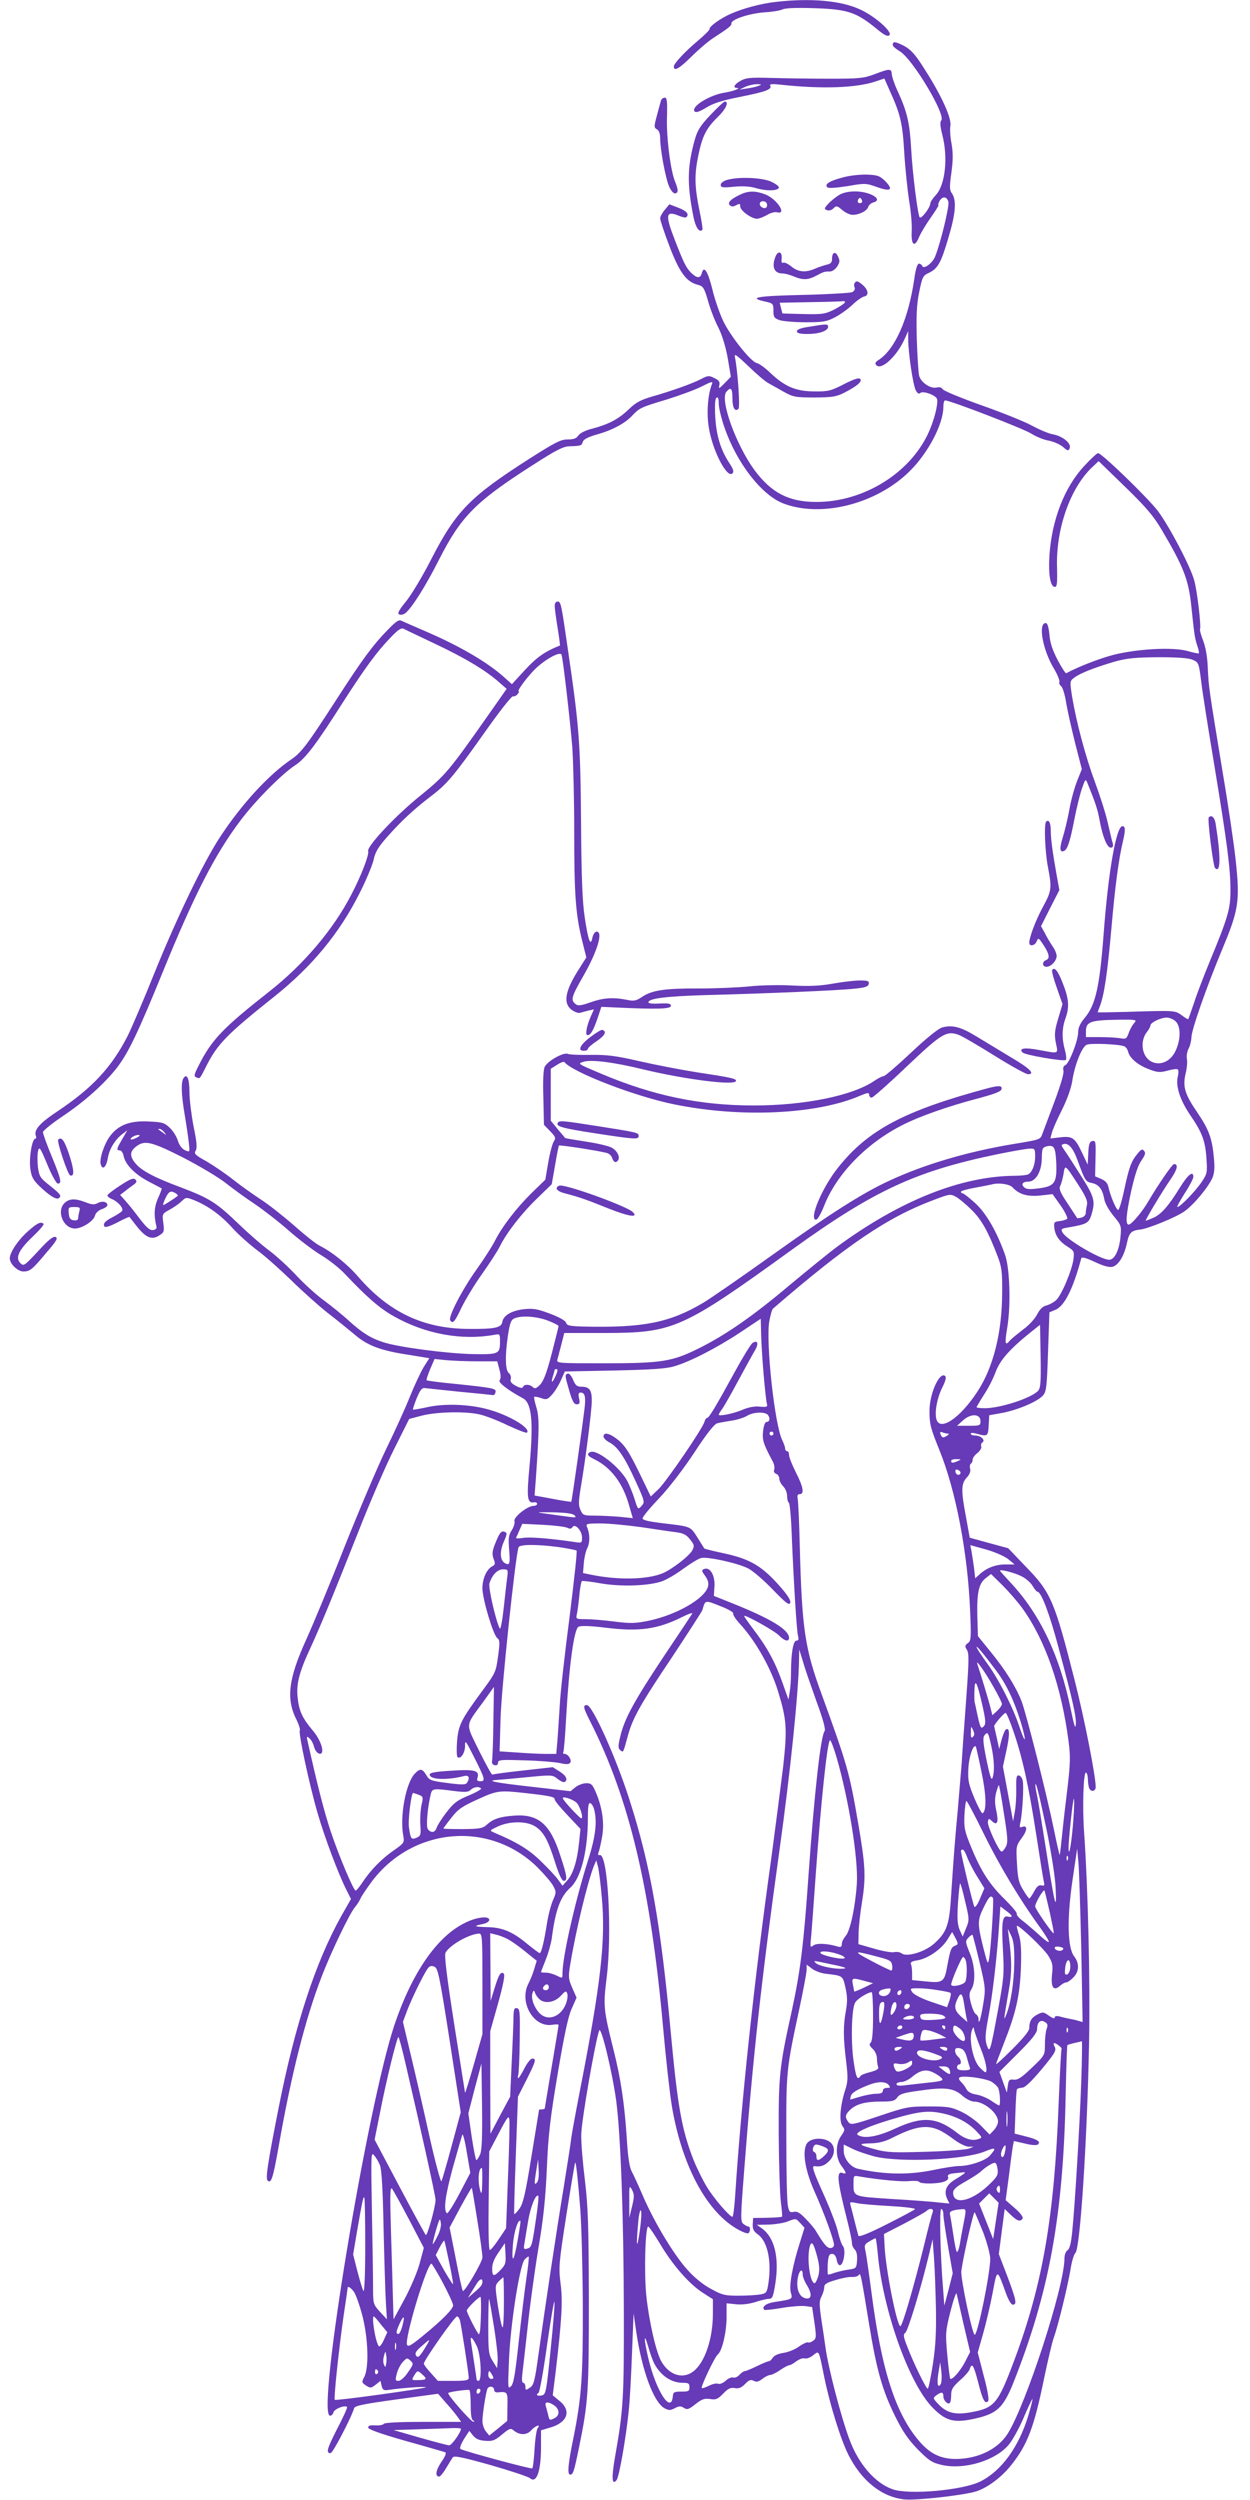 <?xml version="1.0" standalone="no"?>
<!DOCTYPE svg PUBLIC "-//W3C//DTD SVG 20010904//EN"
 "http://www.w3.org/TR/2001/REC-SVG-20010904/DTD/svg10.dtd">
<svg version="1.0" xmlns="http://www.w3.org/2000/svg"
 width="640pt" height="1280pt" viewBox="0 0 640 1280"
 preserveAspectRatio="xMidYMid meet">
<g transform="translate(0,1280) scale(0.1,-0.1)"
fill="#673ab7" stroke="none">
<path d="M3970 12790 c-77 -9 -166 -33 -229 -61 -51 -22 -112 -66 -108 -78 1
-4 -25 -30 -58 -58 -64 -53 -125 -118 -125 -133 0 -27 26 -13 87 47 38 38 88
81 113 97 84 55 95 63 95 77 0 20 91 50 170 56 39 2 80 9 92 15 14 7 75 9 166
6 166 -6 210 -20 311 -102 44 -37 61 -45 70 -36 16 17 -73 96 -149 131 -98 46
-254 60 -435 39z"/>
<path d="M4576 12583 c-12 -13 -5 -23 33 -47 67 -43 236 -327 210 -353 -7 -7
-5 -31 5 -71 31 -117 16 -258 -32 -310 -16 -17 -29 -37 -29 -44 0 -20 -45 -80
-54 -71 -10 12 -37 224 -44 353 -7 128 -20 186 -66 287 -18 37 -32 79 -33 93
-2 30 -10 30 -91 -1 -54 -20 -77 -22 -230 -22 -93 0 -226 2 -295 4 -106 3
-130 1 -157 -14 -33 -18 -43 -37 -20 -37 24 -1 -18 -17 -61 -24 -80 -12 -178
-74 -155 -97 7 -7 26 0 59 20 37 23 82 37 178 56 130 26 161 38 149 58 -4 7
15 8 58 3 214 -23 390 -16 488 19 l39 13 26 -59 c57 -125 67 -169 76 -324 5
-82 17 -193 25 -245 9 -52 15 -122 13 -154 -4 -72 15 -86 38 -29 9 21 36 66
61 101 24 34 41 62 38 62 -3 0 -1 9 5 20 15 27 38 25 46 -4 5 -22 -40 -210
-68 -279 -13 -34 -59 -68 -66 -49 -2 6 -10 12 -17 12 -8 0 -17 -27 -24 -79
-30 -204 -97 -357 -181 -413 -19 -12 -22 -19 -13 -28 26 -27 104 45 144 133
l19 42 0 -45 c1 -73 25 -233 39 -259 8 -15 16 -20 23 -13 13 13 82 -12 86 -32
6 -29 -18 -117 -48 -180 -98 -204 -333 -346 -570 -346 -141 0 -230 46 -317
163 -95 130 -178 360 -144 401 23 27 31 18 31 -33 0 -49 13 -72 31 -54 9 9 -4
192 -17 258 -6 28 -1 25 69 -41 41 -40 86 -78 100 -85 13 -8 49 -27 78 -44 50
-28 61 -30 159 -30 89 0 112 4 150 23 67 34 97 59 84 72 -7 7 -32 -1 -83 -27
-66 -34 -81 -38 -150 -37 -94 0 -150 23 -224 92 -28 28 -61 51 -72 53 -30 6
-134 136 -172 215 -18 38 -44 112 -56 164 -23 92 -43 123 -54 81 -7 -26 -23
-27 -51 -1 -28 26 -41 53 -86 169 -51 131 -48 154 18 127 19 -8 37 -12 40 -8
16 15 2 32 -40 48 l-47 18 -23 -28 c-13 -15 -24 -35 -24 -44 0 -9 21 -73 47
-141 51 -135 87 -184 145 -199 28 -7 33 -14 53 -82 11 -41 35 -103 53 -137 20
-41 37 -96 48 -157 l16 -95 -32 -33 c-28 -29 -32 -30 -27 -11 4 18 -2 26 -25
37 -27 14 -33 14 -69 -5 -47 -24 -148 -60 -249 -89 -59 -17 -85 -31 -120 -65
-53 -51 -103 -77 -185 -99 -37 -9 -65 -23 -74 -36 -10 -15 -24 -20 -55 -20
-35 0 -64 -15 -196 -99 -303 -194 -374 -266 -501 -512 -44 -87 -103 -185 -130
-218 -39 -48 -46 -63 -34 -67 8 -4 22 0 31 7 34 28 105 141 172 274 112 220
186 296 477 482 121 78 158 97 190 98 60 2 63 3 69 23 4 13 27 24 67 36 81 22
147 57 184 96 40 42 44 44 180 85 64 20 144 49 177 66 51 26 60 28 53 12 -21
-53 -28 -147 -16 -221 18 -117 93 -263 121 -236 9 9 5 21 -15 52 -45 68 -67
140 -73 238 -3 62 -1 93 7 98 7 5 11 -5 11 -31 0 -21 13 -74 28 -118 63 -185
192 -352 306 -394 194 -72 472 -1 640 163 97 94 176 244 176 333 0 18 4 33 9
33 26 0 402 -145 441 -170 25 -16 65 -32 89 -36 23 -4 56 -18 72 -31 26 -23
30 -23 36 -7 9 24 -36 61 -85 70 -20 3 -68 23 -107 44 -38 21 -155 68 -260
105 -104 37 -194 74 -198 82 -6 9 -17 13 -31 9 -31 -8 -82 26 -90 61 -4 15 -9
99 -12 185 -3 121 -1 177 12 241 16 79 19 86 50 100 46 22 62 51 100 180 37
123 42 191 19 225 -14 19 -14 33 -4 107 9 66 9 101 1 149 -7 35 -9 76 -6 92 7
38 -44 152 -129 285 -50 80 -71 103 -108 124 -25 13 -49 22 -53 18z m-691
-222 c-11 -5 -38 -11 -60 -14 l-40 -6 30 14 c17 8 44 14 60 14 25 0 27 -2 10
-8z"/>
<path d="M3385 12288 c-2 -7 -12 -42 -21 -77 -16 -59 -16 -64 -1 -73 11 -6 17
-22 17 -47 0 -55 27 -201 45 -244 8 -20 22 -37 30 -37 19 0 19 18 1 61 -23 57
-45 228 -41 332 2 79 0 97 -11 97 -8 0 -16 -6 -19 -12z"/>
<path d="M3638 12212 c-53 -56 -67 -79 -81 -128 -38 -137 -40 -226 -7 -392 11
-56 30 -85 46 -69 3 2 -4 50 -16 105 -24 120 -25 178 -4 279 20 96 40 136 98
193 42 40 60 80 37 80 -5 0 -38 -31 -73 -68z"/>
<path d="M4313 11891 c-68 -18 -93 -35 -77 -50 5 -6 45 -3 103 6 91 16 95 15
152 -5 70 -25 85 -14 41 31 -28 27 -39 31 -94 33 -35 1 -91 -5 -125 -15z"/>
<path d="M3723 11879 c-20 -6 -33 -16 -33 -26 0 -13 10 -15 68 -9 44 4 82 2
112 -7 53 -16 112 -15 118 2 2 6 -16 20 -40 31 -47 21 -166 26 -225 9z"/>
<path d="M3795 11806 c-51 -23 -72 -43 -59 -56 9 -9 17 -9 33 -1 18 10 21 9
21 -6 0 -21 57 -63 86 -63 10 0 33 9 51 19 17 11 40 17 52 14 52 -13 -1 67
-59 91 -49 19 -85 20 -125 2z m130 -46 c3 -5 4 -14 0 -20 -8 -13 -35 -1 -35
16 0 16 26 19 35 4z"/>
<path d="M4295 11801 c-16 -10 -41 -30 -54 -44 -22 -24 -22 -27 -7 -33 10 -4
24 0 33 9 15 15 19 14 45 -8 16 -14 40 -25 53 -25 34 0 74 20 80 40 3 10 15
20 25 23 56 14 -14 57 -92 57 -34 0 -64 -7 -83 -19z m114 -40 c-15 -5 -22 6
-14 19 6 9 10 9 16 -1 5 -8 4 -15 -2 -18z"/>
<path d="M3970 11485 c-20 -52 -6 -85 36 -85 12 0 38 -7 57 -15 48 -20 75 -19
117 4 38 20 41 21 70 21 11 0 27 11 36 25 14 21 15 31 5 51 -13 30 -31 23 -31
-11 0 -19 -7 -26 -27 -30 -16 -4 -43 -13 -61 -21 -48 -21 -86 -17 -121 12 -17
14 -35 22 -41 19 -7 -4 -10 3 -8 21 4 36 -19 43 -32 9z"/>
<path d="M4376 11351 c-4 -5 -4 -16 0 -24 3 -8 -3 -18 -13 -23 -10 -4 -124
-11 -253 -14 -233 -5 -284 -14 -192 -34 40 -9 42 -11 42 -47 0 -33 4 -38 31
-48 18 -6 78 -11 134 -11 90 0 108 3 151 26 27 14 67 43 89 64 22 21 49 40 60
42 25 5 21 34 -8 59 -25 21 -33 23 -41 10z m-51 -101 c-4 -6 -29 -22 -56 -36
-45 -22 -59 -24 -156 -22 l-107 3 -7 27 -7 28 156 3 c87 1 163 4 170 5 7 1 10
-3 7 -8z"/>
<path d="M4143 11127 c-42 -6 -63 -14 -63 -23 0 -10 15 -14 55 -14 59 0 105
16 105 37 0 15 -8 15 -97 0z"/>
<path d="M5552 10415 c-102 -109 -167 -277 -179 -460 -6 -98 5 -160 28 -160
11 0 13 18 11 100 -6 197 67 405 179 512 l34 32 136 -132 c108 -105 146 -150
187 -220 113 -191 138 -256 152 -395 15 -142 17 -159 30 -198 7 -19 10 -37 8
-39 -1 -2 -28 3 -58 12 -78 21 -256 11 -380 -20 -75 -20 -180 -61 -241 -94 -3
-2 -23 28 -44 68 -26 50 -39 88 -42 130 -4 39 -10 59 -19 59 -40 0 -16 -137
42 -233 19 -32 31 -63 28 -69 -3 -5 1 -15 9 -21 8 -7 20 -46 26 -87 7 -41 28
-134 46 -206 l34 -132 -24 -60 c-13 -33 -32 -100 -40 -148 -9 -49 -25 -115
-35 -146 -17 -55 -13 -77 11 -63 16 11 29 52 50 161 11 56 28 126 38 155 18
52 19 53 29 29 42 -104 52 -135 62 -190 15 -83 38 -140 57 -140 11 0 14 7 10
23 -4 12 -15 61 -26 108 -11 48 -41 141 -66 208 -47 127 -94 303 -116 435 -12
78 -12 79 12 97 29 22 105 52 208 82 62 17 104 21 221 22 99 0 155 -4 176 -13
31 -13 32 -16 44 -110 6 -53 36 -243 66 -422 67 -405 84 -538 84 -648 0 -96
-12 -137 -107 -367 -27 -66 -63 -158 -78 -205 -16 -47 -30 -87 -31 -88 -1 -2
-17 7 -34 20 -35 25 -31 25 -288 17 -78 -2 -142 -3 -142 -2 0 1 5 14 11 30 23
60 39 171 59 395 19 220 38 362 60 453 13 55 12 75 -3 75 -32 0 -73 -234 -97
-560 -20 -262 -41 -355 -95 -420 -25 -30 -35 -52 -35 -76 0 -42 -46 -160 -66
-168 -9 -4 -13 -14 -9 -28 3 -14 -15 -75 -46 -158 -28 -74 -56 -149 -62 -165
-10 -30 -12 -30 -146 -52 -236 -39 -456 -104 -635 -187 -138 -63 -307 -171
-601 -381 -158 -113 -317 -223 -354 -245 -172 -102 -306 -129 -612 -122 -73 2
-87 5 -91 20 -3 10 -34 28 -82 46 -64 24 -86 28 -133 23 -63 -7 -106 -32 -111
-65 -5 -30 -37 -37 -172 -36 -232 1 -408 85 -565 266 -55 64 -133 127 -200
161 -17 8 -76 55 -130 103 -55 48 -131 108 -170 133 -38 25 -102 70 -141 101
-39 31 -101 73 -137 94 -58 32 -65 39 -55 55 8 13 6 43 -11 124 -11 58 -21
137 -21 176 0 69 -13 98 -31 70 -13 -21 -11 -83 7 -189 9 -52 18 -116 21 -143
5 -47 5 -47 -20 -36 -15 7 -29 25 -36 48 -6 20 -24 50 -41 66 -28 27 -39 30
-110 33 -94 5 -154 -18 -196 -74 -30 -39 -57 -120 -48 -146 9 -31 28 -14 36
32 8 48 37 95 75 124 l25 19 -26 -45 c-30 -51 -31 -58 -12 -58 7 0 16 -13 19
-29 9 -44 58 -94 129 -131 35 -18 64 -34 66 -35 1 -1 -7 -24 -19 -50 -20 -45
-22 -87 -8 -145 3 -9 -4 -16 -17 -18 -17 -2 -33 12 -70 60 -26 35 -59 76 -73
91 l-26 29 21 16 c11 9 31 24 45 34 19 13 21 19 12 29 -10 9 -26 3 -78 -31
-36 -23 -65 -46 -65 -51 0 -5 10 -13 22 -18 31 -12 62 -47 53 -61 -3 -5 -24
-19 -45 -30 -43 -22 -54 -35 -45 -50 4 -6 29 2 66 21 33 18 61 30 62 28 1 -2
20 -25 40 -51 45 -56 76 -68 113 -43 24 15 26 21 20 64 -6 45 -5 47 30 66 19
10 47 29 61 42 25 24 26 24 67 8 69 -28 134 -74 194 -140 31 -35 89 -86 127
-115 39 -28 117 -98 175 -154 58 -57 143 -133 190 -170 47 -36 108 -86 137
-110 64 -55 132 -81 271 -102 l110 -18 -29 -46 c-15 -25 -47 -93 -70 -150 -23
-58 -77 -177 -120 -265 -43 -88 -139 -314 -214 -502 -74 -189 -163 -402 -196
-475 -93 -204 -106 -307 -49 -417 11 -23 18 -46 15 -51 -8 -12 49 -279 91
-423 35 -121 106 -312 149 -396 l22 -44 -49 -86 c-133 -238 -238 -559 -322
-986 -56 -284 -67 -358 -56 -369 18 -18 27 8 55 164 65 374 138 663 222 880
49 128 145 327 171 356 9 11 22 30 28 44 6 14 33 53 58 87 210 279 604 312
847 73 36 -36 73 -79 82 -97 16 -29 15 -34 -3 -75 -10 -24 -24 -78 -30 -119
-14 -88 -28 -149 -37 -149 -3 0 -31 21 -62 46 -75 63 -129 86 -206 87 -69 2
-74 6 -23 16 19 4 33 13 33 21 0 23 -69 14 -128 -17 -142 -71 -269 -257 -358
-522 -138 -415 -397 -1976 -331 -1999 7 -2 16 5 19 16 4 18 59 40 70 28 3 -2
-20 -53 -51 -112 -53 -105 -58 -124 -33 -124 11 0 107 184 120 230 4 13 51 22
218 45 l212 29 39 -45 c22 -24 48 -56 59 -71 l20 -28 -195 0 c-123 0 -197 -4
-201 -10 -4 -6 -23 -9 -43 -8 -26 2 -37 -1 -37 -11 0 -9 60 -31 190 -68 105
-29 196 -56 203 -58 9 -3 4 -18 -18 -50 -29 -43 -34 -75 -11 -75 5 0 21 19 35
43 14 23 29 48 34 55 7 10 47 2 193 -39 101 -29 192 -59 202 -67 34 -30 57 35
57 158 l0 87 44 13 c91 25 114 86 51 137 l-35 29 15 120 c32 273 37 364 25
453 -10 82 -9 101 30 351 23 146 43 266 45 268 4 5 14 -85 26 -238 6 -80 12
-300 13 -490 1 -369 -6 -473 -49 -687 -27 -130 -31 -183 -16 -183 15 0 19 10
45 136 48 235 51 283 51 759 -1 384 -4 473 -20 610 -11 88 -20 194 -19 235 0
67 73 485 92 534 10 24 67 -214 87 -360 23 -176 38 -596 39 -1069 1 -454 -2
-511 -45 -754 -19 -109 -16 -149 8 -119 13 16 48 216 62 353 6 55 13 190 17
300 l8 200 13 -90 c29 -200 89 -364 145 -395 23 -12 30 -12 53 0 21 11 30 12
46 2 17 -11 25 -9 60 19 33 26 46 30 75 26 29 -5 39 -1 67 28 25 26 38 32 59
28 20 -4 34 2 53 21 20 21 30 24 44 16 14 -7 25 -5 44 10 14 11 32 20 40 20 8
0 31 11 51 25 20 14 42 25 47 25 6 0 22 9 36 20 15 11 34 18 43 15 9 -3 29 4
43 16 32 24 28 32 57 -111 30 -146 84 -319 124 -399 68 -134 171 -216 287
-228 66 -6 310 22 370 42 60 21 130 74 179 137 81 102 115 193 165 437 19 91
41 186 50 211 23 64 71 262 86 350 6 41 18 79 25 85 24 19 60 563 70 1075 6
311 -5 785 -25 1073 -10 135 -4 320 10 311 5 -3 9 -18 9 -34 0 -15 3 -35 6
-44 9 -23 34 -19 34 5 0 55 -57 346 -106 539 -106 418 -123 457 -256 593 l-86
90 -99 27 -98 27 -20 111 c-25 132 -24 166 5 197 14 15 21 32 17 45 -3 11 -1
23 4 26 5 3 9 12 9 21 0 8 11 24 25 34 13 11 22 26 19 33 -3 8 0 17 6 21 17
11 -8 35 -36 35 -13 0 -24 4 -24 9 0 6 12 6 32 0 54 -15 57 -13 60 43 l3 52
67 12 c79 15 178 57 207 88 18 20 21 39 27 224 l7 203 31 13 c46 19 90 106
132 263 2 9 24 3 69 -18 45 -21 73 -29 91 -25 31 8 60 56 74 122 11 53 22 64
70 69 40 5 180 62 223 92 48 33 124 125 145 173 10 25 12 53 7 103 -9 100 -26
144 -84 230 -65 95 -76 132 -61 199 7 27 10 61 7 76 -3 15 1 38 8 52 8 14 14
39 15 57 0 40 78 261 160 458 82 196 89 243 67 448 -9 85 -39 289 -67 453 -71
433 -71 431 -76 531 -2 60 -11 109 -24 143 -11 28 -18 55 -16 58 7 13 -14 196
-30 252 -21 74 -126 273 -185 353 -49 65 -288 297 -307 297 -5 0 -37 -29 -70
-65z m468 -2845 c26 -26 26 -91 0 -148 -46 -102 -170 -81 -170 29 0 21 8 47
20 62 11 14 20 30 20 36 0 15 50 40 83 41 15 0 36 -9 47 -20z m-213 -8 c-9
-10 -22 -33 -28 -51 -11 -30 -15 -32 -42 -27 -16 3 -63 6 -103 6 l-74 0 0 29
c0 50 22 58 169 60 90 1 93 0 78 -17z m-51 -119 c8 -3 17 -15 20 -28 8 -33 52
-70 108 -90 41 -16 55 -17 93 -7 24 7 48 10 53 7 4 -3 5 -20 0 -38 -11 -50 12
-119 63 -195 62 -90 78 -133 84 -223 5 -74 4 -78 -26 -123 -33 -48 -109 -126
-123 -126 -4 0 13 31 37 69 25 38 45 77 45 85 0 35 -28 12 -70 -56 -57 -93
-97 -138 -137 -154 -18 -8 -34 -14 -37 -14 -5 0 85 151 131 217 31 46 37 73
14 73 -9 0 -81 -105 -131 -190 -31 -54 -87 -120 -101 -120 -17 0 -14 47 11
164 20 89 36 139 54 164 19 28 23 39 14 49 -9 12 -15 9 -34 -14 -33 -40 -43
-69 -68 -185 -12 -57 -26 -103 -31 -103 -10 0 -40 72 -50 118 -4 19 -16 32
-37 41 l-31 13 2 93 c2 84 1 91 -16 88 -14 -3 -19 -15 -21 -62 l-3 -59 -28 59
c-37 79 -50 88 -112 81 l-51 -6 7 27 c3 15 26 68 51 117 28 56 48 113 54 150
12 82 49 175 74 186 20 9 165 3 192 -8z m-4915 -440 c13 -17 13 -17 -6 -3 -11
8 -22 16 -24 17 -2 2 0 3 6 3 6 0 17 -8 24 -17z m-141 -28 c-14 -7 -27 -11
-30 -9 -6 7 22 24 40 23 9 0 5 -6 -10 -14z m238 -102 c85 -44 183 -102 220
-132 37 -29 103 -77 147 -106 44 -30 123 -91 175 -137 52 -46 127 -102 165
-125 39 -23 96 -68 125 -100 108 -114 173 -171 244 -211 161 -92 350 -127 519
-96 26 5 27 4 27 -33 0 -66 -5 -68 -140 -66 -132 3 -377 35 -455 60 -66 21
-108 47 -177 109 -31 29 -88 75 -127 104 -39 28 -103 86 -143 129 -40 43 -102
100 -138 127 -36 26 -108 89 -160 139 -111 107 -147 130 -295 186 -134 50
-199 84 -231 122 -31 37 -30 61 2 86 44 35 78 27 242 -56z m4578 -11 c40 -109
42 -112 74 -119 36 -7 55 -32 64 -83 3 -20 24 -57 47 -85 40 -48 41 -52 36
-106 -6 -69 -30 -119 -58 -119 -43 0 -219 103 -239 140 -9 17 -6 20 27 25 98
17 107 22 121 65 21 70 16 91 -54 201 -36 57 -74 116 -85 131 -17 25 -17 27
-1 31 23 5 47 -23 68 -81z m-108 -15 c4 -102 -7 -120 -86 -131 -46 -6 -66 -6
-77 4 -19 16 -10 30 20 30 38 0 68 51 69 119 1 51 3 56 26 62 37 8 44 -4 48
-84z m-108 32 c0 -41 -14 -78 -34 -91 -6 -4 -38 -8 -71 -8 -275 -2 -588 -127
-910 -364 -38 -28 -146 -116 -240 -194 -188 -159 -329 -257 -468 -326 -135
-67 -188 -76 -480 -76 -244 0 -248 0 -243 20 3 11 8 28 10 38 3 9 9 35 15 57
l10 40 208 0 c352 1 394 19 961 429 419 302 631 400 1052 487 74 15 147 28
163 28 25 1 27 -2 27 -40z m220 -144 c40 -62 50 -85 45 -105 -3 -14 -6 -32 -6
-42 0 -9 -10 -19 -22 -22 -12 -3 -21 -4 -22 -3 0 1 -22 34 -48 74 -38 56 -46
76 -39 90 5 10 13 38 17 61 8 51 7 52 75 -53z m-336 -14 c33 -36 76 -49 143
-42 l62 7 42 -59 c22 -32 37 -63 33 -67 -5 -5 -22 -10 -39 -12 -27 -3 -30 -6
-27 -33 4 -40 25 -71 68 -98 33 -21 35 -24 30 -65 -8 -57 -61 -184 -89 -209
-12 -11 -34 -23 -49 -27 -19 -4 -34 -19 -48 -46 -11 -22 -43 -57 -73 -78 -28
-22 -58 -46 -66 -55 -25 -31 -28 -18 -13 71 18 114 12 299 -12 367 -42 119
-97 214 -153 265 -30 27 -59 50 -64 50 -5 0 -9 4 -9 8 0 5 33 14 73 21 39 7
77 15 82 16 35 11 93 3 109 -14z m-4284 -31 c8 -5 12 -11 10 -13 -19 -15 -69
-47 -74 -47 -3 0 2 16 11 35 17 36 28 41 53 25z m4075 -85 c51 -50 85 -112
132 -235 22 -57 25 -80 24 -192 -1 -202 -45 -378 -126 -502 -89 -137 -194
-208 -211 -141 -9 38 4 108 31 162 15 29 21 51 15 57 -28 28 -81 -88 -81 -177
0 -70 5 -88 51 -202 84 -207 145 -527 157 -823 6 -139 5 -154 -12 -165 -15
-12 -16 -16 -4 -35 11 -17 10 -61 -5 -264 -10 -134 -20 -274 -22 -313 -3 -38
-12 -146 -20 -240 -17 -182 -20 -226 -34 -436 -9 -155 -22 -192 -88 -251 -47
-42 -141 -70 -166 -49 -8 6 -25 9 -38 6 -12 -3 -59 5 -103 18 l-80 23 1 54 c0
30 8 105 18 165 20 126 17 185 -21 405 -43 252 -56 298 -186 655 -86 234 -101
334 -112 755 -3 124 -8 235 -11 248 -3 15 0 22 11 22 24 0 18 37 -20 111 -19
38 -35 78 -35 89 0 11 -4 20 -10 20 -5 0 -10 6 -10 13 0 8 -7 27 -15 44 -39
77 -85 505 -66 609 6 32 14 61 19 64 381 329 587 468 822 556 82 31 86 32 115
16 16 -9 52 -39 80 -67z m-2171 -566 c31 -12 56 -25 56 -28 0 -3 -16 -67 -35
-141 -26 -100 -42 -141 -60 -160 -19 -19 -27 -22 -37 -12 -15 15 -45 16 -50 1
-3 -8 -14 -6 -36 5 -24 13 -31 22 -27 35 3 10 -1 24 -10 31 -18 15 -20 87 -4
195 10 63 16 78 33 85 38 16 113 10 170 -11z m1106 -279 c6 -69 13 -134 16
-145 5 -19 1 -20 -36 -17 -26 3 -58 -3 -88 -16 -47 -20 -122 -35 -122 -25 0 3
8 17 19 31 10 15 48 81 83 147 36 66 73 134 84 152 20 34 13 54 -13 37 -9 -6
-50 -73 -92 -150 -97 -177 -131 -234 -141 -234 -4 0 -10 -8 -13 -19 -8 -33
-194 -305 -235 -345 l-40 -38 -60 124 c-47 96 -70 134 -103 162 -44 37 -79 47
-79 21 0 -8 14 -22 30 -30 42 -22 77 -73 134 -198 48 -105 48 -108 31 -127
-18 -20 -19 -20 -35 32 -9 29 -26 71 -37 93 -36 70 -154 164 -189 151 -23 -9
-16 -21 20 -38 84 -41 146 -123 177 -236 l19 -65 -68 7 c-37 3 -94 6 -127 6
-57 0 -61 2 -73 29 -11 24 -10 44 2 118 24 141 56 391 56 442 0 54 -12 71 -53
71 -23 0 -31 7 -43 36 -8 19 -20 34 -27 31 -16 -5 -15 -10 8 -89 15 -52 24
-68 38 -68 15 0 17 5 12 30 -5 23 -3 30 8 30 21 0 26 -20 21 -71 -11 -96 -66
-484 -69 -488 -2 -1 -45 5 -96 15 l-92 17 7 91 c17 247 18 310 2 361 -8 27
-13 51 -11 53 2 2 18 0 35 -6 27 -10 33 -8 55 16 14 15 35 48 46 73 l21 47
252 5 c185 4 266 9 306 21 79 22 219 94 340 174 l105 70 2 -82 c1 -44 7 -137
13 -206z m1405 -81 c-34 -37 -193 -89 -272 -89 -24 0 -43 2 -43 5 0 2 17 31
38 64 22 33 49 86 61 120 23 60 75 118 187 207 l39 31 3 -160 c2 -135 0 -163
-13 -178z m-2871 151 l102 0 11 -42 c8 -29 8 -47 1 -55 -9 -11 43 -51 119 -92
46 -24 55 -121 34 -349 -15 -160 -12 -190 23 -184 9 2 16 -2 16 -8 0 -5 -8
-10 -18 -10 -31 0 -104 -58 -98 -78 3 -9 -3 -30 -14 -47 -16 -25 -18 -40 -13
-102 6 -71 2 -81 -24 -65 -23 15 -25 59 -4 107 18 41 18 47 5 52 -18 7 -27 -5
-51 -66 -13 -34 -14 -49 -6 -72 10 -25 9 -31 -8 -39 -28 -16 -49 -63 -49 -112
0 -54 55 -239 76 -255 13 -10 14 -22 4 -94 -11 -81 -14 -86 -82 -178 -108
-147 -121 -173 -128 -258 -3 -41 -2 -77 3 -80 16 -10 37 20 38 56 0 34 2 32
43 -49 59 -116 63 -130 36 -130 -16 0 -20 4 -15 19 11 36 -16 43 -134 35 -83
-5 -111 -10 -111 -20 0 -26 87 -30 178 -7 23 5 29 -10 13 -35 -6 -10 -25 -11
-100 -1 -85 11 -93 14 -108 40 -21 35 -33 36 -60 7 -46 -50 -77 -220 -58 -318
6 -34 4 -37 -49 -74 -61 -42 -120 -102 -161 -165 -15 -22 -30 -41 -34 -41 -11
1 -84 173 -127 301 -35 105 -69 239 -120 468 -5 21 -3 23 10 11 9 -7 20 -27
24 -44 5 -18 16 -32 27 -35 31 -6 12 65 -33 118 -54 64 -71 101 -78 169 -8 70
8 132 67 258 54 118 114 264 244 592 59 151 142 342 184 425 l76 152 65 17
c75 19 215 23 292 7 29 -6 95 -31 146 -56 52 -24 97 -42 100 -38 22 22 -93 91
-203 120 -92 25 -217 30 -304 11 -41 -9 -76 -15 -77 -13 -1 1 7 27 19 57 18
43 27 55 42 53 11 -1 92 -10 180 -19 88 -8 164 -16 169 -17 6 -1 11 5 13 15 5
19 -9 22 -211 43 -76 7 -140 16 -142 18 -2 2 6 27 18 56 l23 53 59 -6 c32 -3
105 -6 160 -6z m404 -67 c-18 -43 -29 -50 -18 -12 6 18 10 35 10 36 0 2 4 3
10 3 6 0 5 -11 -2 -27z m1084 -208 c12 -16 9 -35 -6 -35 -9 0 -15 -16 -19 -47
-5 -46 1 -65 49 -155 8 -14 11 -33 8 -42 -4 -10 0 -18 10 -22 9 -3 16 -15 16
-25 0 -10 9 -28 20 -39 11 -11 20 -33 20 -49 0 -17 4 -32 9 -35 5 -3 12 -81
15 -173 10 -241 25 -484 32 -510 5 -16 2 -23 -8 -23 -17 0 -28 -64 -28 -165 0
-33 -3 -77 -7 -99 l-6 -38 -32 90 c-37 104 -78 179 -147 269 -26 35 -48 66
-48 69 0 11 158 -77 179 -100 27 -28 51 -34 51 -12 0 42 -95 99 -290 177 l-95
38 3 48 c4 56 -22 101 -52 90 -15 -6 -15 -9 4 -35 15 -21 19 -36 15 -55 -16
-62 -161 -145 -303 -175 -69 -14 -93 -15 -179 -4 -54 7 -120 12 -147 12 -45 0
-48 1 -43 23 3 12 9 55 13 95 3 40 10 74 13 77 4 2 48 -3 97 -12 105 -18 246
-13 314 11 25 9 74 38 110 65 36 26 76 51 90 54 32 8 187 -26 240 -53 24 -12
80 -60 126 -108 66 -68 84 -83 90 -69 4 12 -10 35 -46 77 -96 111 -157 148
-298 178 -52 11 -95 22 -96 24 -1 1 -17 27 -35 56 -37 58 -32 56 -178 73 -73
9 -103 16 -103 25 0 8 38 54 85 103 50 53 124 149 180 234 64 98 103 147 118
150 12 3 44 9 72 13 27 4 63 15 80 25 31 20 94 22 107 4z m1088 -31 c0 -23 -3
-24 -60 -24 l-60 0 31 28 c40 36 89 34 89 -4z m-1060 -64 c0 -5 -4 -10 -10
-10 -5 0 -10 5 -10 10 0 6 5 10 10 10 6 0 10 -4 10 -10z m893 0 c7 0 6 -4 -3
-10 -21 -14 -27 -12 -34 6 -5 12 -2 15 10 10 8 -3 21 -6 27 -6z m52 -140 c-27
-12 -35 -12 -35 0 0 6 12 10 28 9 24 0 25 -1 7 -9z m13 -62 c-5 -15 -23 -11
-26 6 -2 11 2 14 13 10 9 -4 14 -11 13 -16z m-1976 -217 c11 -11 5 -12 -37 -6
-27 4 -77 10 -110 15 -55 7 -52 8 37 7 68 -2 101 -6 110 -16z m-38 -63 c13 -7
21 -6 27 3 13 21 49 -18 49 -53 0 -27 -2 -29 -32 -24 -120 18 -234 28 -269 22
-22 -4 -39 -3 -37 1 3 5 11 22 18 39 l14 32 105 -5 c58 -3 114 -10 125 -15z
m379 3 c73 -11 153 -23 179 -26 37 -5 53 -13 71 -37 22 -27 23 -33 12 -55 -15
-29 -104 -98 -152 -118 -79 -33 -231 -36 -369 -7 l-39 8 4 49 c2 28 10 63 18
79 14 28 14 73 -2 109 -6 15 0 17 69 17 42 0 136 -9 209 -19z m-423 -102 c47
-7 88 -15 92 -18 4 -3 -13 -157 -36 -341 -24 -184 -47 -387 -50 -450 -4 -63
-9 -145 -12 -182 l-6 -68 -52 0 c-29 0 -95 3 -146 7 l-92 6 5 171 c4 148 76
832 92 874 6 15 91 16 205 1z m2301 -61 l34 -28 -48 0 c-50 0 -97 -18 -133
-52 l-21 -19 -6 54 c-4 29 -10 67 -13 85 l-6 31 79 -22 c44 -12 94 -34 114
-49z m-2564 -93 c-3 -22 -11 -93 -18 -158 -7 -64 -16 -112 -20 -105 -19 34
-60 210 -53 231 13 43 41 72 69 72 26 0 27 -2 22 -40z m2634 4 c21 -10 46 -32
56 -49 9 -16 21 -30 25 -30 19 0 62 -114 107 -283 74 -275 93 -360 89 -398 -2
-25 -9 -2 -26 81 -56 273 -157 485 -306 645 -31 33 -56 61 -56 63 0 9 77 -11
111 -29z m4 -164 c118 -165 199 -399 236 -680 10 -76 9 -113 -4 -226 -9 -74
-22 -183 -28 -244 -6 -60 -12 -111 -13 -112 -2 -2 -15 57 -30 130 -39 190
-142 595 -166 658 -30 75 -83 160 -159 253 l-64 79 -3 101 c-3 121 7 168 43
196 l27 21 59 -58 c32 -32 78 -85 102 -118z m-1540 9 c36 -14 62 -30 59 -35
-3 -6 13 -30 35 -54 81 -88 160 -229 196 -349 43 -142 46 -188 25 -379 -12
-98 -39 -307 -60 -464 -89 -635 -155 -1257 -186 -1735 -4 -60 -10 -108 -14
-108 -14 0 -97 96 -132 155 -20 33 -50 94 -67 136 -60 154 -81 270 -116 646
-52 564 -105 865 -212 1198 -69 217 -190 485 -218 485 -22 0 -19 -13 19 -88
199 -395 307 -851 371 -1562 14 -157 34 -338 45 -404 52 -308 181 -547 344
-634 22 -12 43 -19 48 -16 10 7 11 34 0 34 -5 0 -16 6 -25 13 -16 11 -16 28 3
272 45 584 88 973 180 1635 57 409 98 809 101 978 l1 57 20 -65 c10 -36 42
-127 69 -203 34 -92 47 -142 41 -150 -20 -25 -52 -312 -82 -732 -25 -361 -42
-497 -86 -700 -64 -289 -68 -333 -67 -635 1 -151 6 -306 11 -345 5 -38 8 -72
6 -74 -2 -3 -37 -5 -76 -6 l-72 -1 -2 -32 c-1 -25 5 -37 26 -52 52 -37 73
-144 52 -264 -6 -35 -11 -39 -42 -44 -19 -3 -69 -6 -110 -6 -67 0 -82 3 -138
34 -39 20 -86 58 -120 96 -69 75 -170 242 -229 378 -24 56 -51 115 -60 131
-10 20 -19 76 -24 170 -12 176 -30 301 -68 451 -51 205 -53 222 -35 368 29
234 6 637 -35 628 -9 -2 -11 3 -6 15 4 10 12 46 18 80 12 70 1 149 -33 228
-17 39 -23 45 -48 45 -16 0 -41 -9 -55 -20 l-26 -21 -201 23 c-187 21 -238 31
-172 35 15 1 84 7 153 14 124 12 128 12 154 -9 15 -12 31 -19 36 -16 18 11 8
33 -26 54 l-35 22 -152 -17 c-84 -9 -155 -19 -157 -21 -3 -3 -33 52 -68 122
-71 146 -73 121 23 253 l53 74 -3 -184 c-1 -101 -5 -190 -7 -198 -2 -8 4 -17
14 -19 11 -2 17 3 17 13 0 15 15 16 138 12 75 -2 156 -9 179 -14 30 -7 46 -7
52 1 11 13 -10 46 -28 46 -7 0 -10 4 -7 8 3 5 10 87 15 183 15 264 40 448 63
460 12 6 59 5 140 -5 170 -21 265 -8 391 55 32 16 55 24 51 17 -4 -7 -69 -105
-145 -218 -151 -227 -202 -320 -223 -410 -12 -50 -12 -61 0 -71 16 -13 14 -16
39 75 25 91 64 160 227 403 82 124 151 231 154 239 16 54 11 53 99 18z m1402
-323 c54 -71 94 -155 128 -264 32 -104 28 -128 -5 -30 -34 103 -106 244 -166
327 -30 41 -54 78 -54 83 0 8 28 -24 97 -116z m-12 -85 c25 -43 45 -84 45 -90
0 -7 -11 -23 -24 -35 l-25 -23 -11 43 c-9 37 -49 168 -66 219 -11 30 38 -37
81 -114z m-56 -94 c17 -74 19 -97 10 -108 -16 -19 -19 -14 -34 53 -7 32 -13
63 -15 68 -1 6 -2 33 -1 60 2 65 13 46 40 -73z m159 -134 c47 -137 78 -276
117 -528 19 -124 37 -235 40 -247 4 -17 1 -20 -13 -16 -13 3 -24 -6 -37 -31
-11 -20 -22 -36 -25 -36 -3 0 -17 19 -31 43 -22 35 -28 58 -32 134 -5 89 -5
92 24 132 30 40 31 68 2 57 -12 -5 -14 -1 -9 21 11 51 19 190 12 217 -3 14
-13 26 -21 26 -11 0 -13 -15 -12 -67 1 -38 -2 -90 -7 -118 l-9 -50 -26 140
-26 140 18 83 c18 81 17 120 -3 107 -5 -3 -15 -27 -22 -53 l-12 -47 -12 55
c-7 30 -13 58 -14 62 0 9 50 68 59 68 4 0 22 -42 39 -92z m-206 -30 c-9 -9
-12 -4 -11 23 0 32 1 33 11 11 8 -17 8 -26 0 -34z m94 -50 c15 -69 17 -133 5
-162 -5 -14 -14 15 -30 93 -18 89 -20 115 -10 127 16 20 19 15 35 -58z m-793
-55 c62 -213 112 -520 104 -648 -8 -119 -34 -243 -58 -268 -10 -12 -19 -29
-19 -40 0 -15 -5 -18 -22 -13 -53 16 -108 18 -124 5 -16 -13 -17 -9 -10 56 3
39 13 167 21 285 27 382 61 710 75 710 4 0 19 -39 33 -87z m742 -74 c25 -118
27 -200 6 -213 -4 -3 -23 32 -42 77 -30 72 -34 91 -31 152 3 61 25 125 38 113
2 -3 15 -60 29 -129z m336 -309 c23 -115 42 -234 44 -290 6 -129 -5 -84 -50
205 -20 127 -40 248 -45 270 -5 22 -9 47 -9 55 1 27 19 -43 60 -240z m-221 95
c20 -124 21 -149 10 -170 -7 -14 -17 -25 -22 -25 -13 0 -75 134 -70 153 4 18
5 18 23 1 26 -23 33 -2 19 60 -7 33 -7 59 0 87 6 21 12 39 14 39 2 0 14 -65
26 -145z m-2677 128 c4 -3 -25 -20 -63 -36 -59 -24 -77 -38 -114 -86 -24 -31
-46 -66 -50 -78 -8 -26 -28 -30 -45 -9 -11 13 -2 112 15 182 7 27 14 28 119
14 57 -7 73 -6 85 6 15 15 42 19 53 7z m222 -23 c135 -15 155 -20 155 -33 0
-7 30 -43 66 -81 l66 -70 -7 -68 c-9 -92 -30 -162 -60 -195 l-25 -28 -22 30
c-11 17 -51 59 -88 95 -61 60 -123 98 -240 147 -25 11 -24 11 20 32 60 27 143
28 188 1 44 -27 67 -68 103 -182 20 -64 36 -98 45 -98 21 0 18 24 -18 132 -51
159 -112 211 -235 202 -73 -5 -109 -17 -141 -47 -20 -18 -35 -21 -122 -22 -55
0 -100 1 -100 3 0 1 18 26 41 55 34 44 55 58 132 93 102 47 114 48 242 34z
m-542 -9 c24 -9 25 -12 15 -53 -5 -24 -8 -69 -6 -100 4 -51 2 -58 -19 -67 -27
-12 -31 -6 -39 52 -6 39 12 177 21 177 2 0 15 -4 28 -9z m809 -41 c17 -16 37
-80 24 -80 -7 0 -90 88 -94 102 -6 14 50 -3 70 -22z m2544 -82 c-8 -113 -23
-205 -25 -154 -1 39 22 256 27 256 3 0 2 -46 -2 -102z m-459 -77 c80 -163 184
-336 284 -474 27 -37 49 -72 49 -79 0 -6 -21 9 -47 33 -27 25 -65 57 -85 73
-21 15 -35 32 -32 37 3 5 -24 37 -59 72 -79 76 -124 146 -174 268 -35 85 -38
101 -35 167 2 39 7 72 10 71 4 0 44 -76 89 -168z m-1996 128 c18 -63 9 -142
-31 -266 -64 -202 -130 -491 -130 -575 0 -28 0 -28 -30 -13 -16 8 -40 15 -55
15 -14 0 -25 1 -25 3 0 2 11 30 24 63 13 32 27 82 31 109 19 147 44 214 95
260 55 49 90 190 90 358 0 58 3 78 12 75 7 -3 15 -15 19 -29z m1909 -243 c6
-18 28 -63 50 -99 l40 -65 -22 -52 c-11 -28 -24 -47 -29 -43 -6 7 -69 268 -69
287 0 3 4 6 9 6 5 0 14 -15 21 -34z m586 -470 l7 -379 -24 7 c-13 4 -33 8 -44
10 -11 2 -32 7 -47 11 -19 5 -28 3 -28 -5 0 -7 -12 -3 -30 10 -27 19 -31 20
-58 6 -31 -16 -42 -34 -42 -70 0 -14 -30 -51 -85 -106 -47 -47 -85 -82 -85
-78 0 3 18 50 39 104 62 156 82 243 88 384 3 93 1 137 -10 173 -8 26 -13 47
-10 47 15 0 138 -118 160 -153 22 -36 25 -48 19 -99 -6 -65 9 -85 43 -54 10 9
23 16 30 16 6 0 23 11 36 25 31 30 32 73 5 108 -34 43 -38 190 -9 389 l24 163
6 -65 c4 -36 10 -236 15 -444z m-69 452 c-3 -8 -6 -5 -6 6 -1 11 2 17 5 13 3
-3 4 -12 1 -19z m-2386 -191 c21 -221 -5 -445 -111 -987 -22 -113 -42 -223
-45 -245 -2 -22 -20 -137 -39 -255 -39 -237 -93 -597 -128 -848 -20 -145 -25
-164 -45 -177 -21 -14 -23 -14 -23 5 0 11 -5 20 -11 20 -6 0 -8 16 -5 43 3 23
15 130 27 237 11 107 36 290 55 405 27 158 37 260 44 415 7 169 17 254 55 480
33 196 53 292 71 333 l26 59 -22 50 c-20 46 -21 56 -10 122 28 169 88 420 121
503 l12 28 8 -30 c5 -16 14 -88 20 -158z m1859 -16 c24 -99 24 -102 4 -149
l-15 -37 -16 35 c-11 28 -13 57 -8 138 4 57 9 101 11 99 3 -3 14 -41 24 -86z
m435 -63 c12 -57 22 -104 20 -106 -5 -6 -95 125 -95 137 0 18 44 92 48 81 2
-5 14 -56 27 -112z m-291 74 c5 -9 -10 -257 -20 -312 -6 -32 -8 -26 -30 60
-30 122 -30 138 3 205 26 54 36 64 47 47z m96 -93 c0 -4 -9 -5 -19 -2 -29 7
-34 -24 -26 -171 7 -122 5 -143 -25 -306 -40 -217 -43 -226 -58 -180 -9 28 -8
55 8 140 22 114 44 306 55 467 l7 102 29 -22 c16 -11 29 -24 29 -28z m13 -239
c-1 -100 -19 -216 -43 -270 -12 -29 -12 -27 16 135 15 85 15 146 -1 270 l-5
40 17 -35 c13 -27 17 -60 16 -140z m-303 88 c-20 -8 -24 -18 -40 -103 -14 -83
-23 -89 -109 -80 l-71 7 0 33 c0 18 -2 40 -6 48 -4 10 5 16 33 20 54 9 123 57
153 105 l25 40 17 -31 c15 -30 15 -32 -2 -39z m-2420 -195 l0 -258 -44 -155
c-24 -85 -45 -150 -45 -145 -1 6 -26 165 -56 355 -37 236 -51 350 -44 362 21
39 121 96 172 98 16 0 17 -19 17 -257z m125 231 c17 -8 58 -36 92 -64 l61 -49
-13 -43 c-7 -24 -20 -56 -29 -73 -50 -95 25 -227 121 -212 18 3 33 3 33 -1 0
-4 -16 -99 -35 -212 -19 -113 -35 -208 -35 -212 0 -5 -7 -8 -15 -8 -8 0 -15
-1 -15 -2 0 -2 -18 -109 -39 -239 -31 -193 -43 -242 -62 -268 -12 -17 -24 -29
-26 -27 -2 1 2 137 8 302 l11 299 44 87 c48 96 51 108 29 108 -8 0 -26 -22
-40 -50 -14 -27 -28 -50 -31 -50 -3 0 -4 6 -1 14 3 7 7 87 8 177 2 147 1 164
-14 167 -14 3 -17 -5 -18 -45 0 -26 -4 -129 -9 -228 l-8 -180 -51 -95 -50 -95
-1 262 0 263 40 142 c26 93 36 146 30 152 -15 15 -26 -2 -48 -74 l-20 -65 -1
174 -1 173 28 -7 c15 -3 41 -13 57 -21z m2420 -119 c31 -132 32 -138 19 -216
-12 -75 -24 -114 -24 -76 0 9 -6 20 -13 24 -8 4 -19 30 -26 57 -10 40 -9 52 2
70 23 35 20 120 -8 187 -23 57 -23 61 -7 78 9 10 19 16 21 15 2 -2 18 -64 36
-139z m426 62 c-11 -11 -41 -3 -41 11 0 5 12 7 26 4 17 -3 22 -8 15 -15z
m-1136 -27 c17 -7 24 -14 18 -17 -20 -7 -123 17 -123 29 0 13 61 6 105 -12z
m190 -9 c62 -16 70 -21 73 -45 2 -14 0 -26 -5 -25 -4 0 -51 22 -103 50 -97 51
-92 54 35 20z m449 -17 c9 -22 7 -97 -2 -111 -11 -17 -72 -29 -72 -14 0 18 53
141 61 141 4 0 10 -7 13 -16z m536 -34 c0 -27 -15 -48 -26 -37 -3 3 -2 21 1
41 8 41 25 39 25 -4z m-1230 14 c85 -17 99 -24 49 -24 -45 1 -109 16 -122 29
-14 14 -16 14 73 -5z m-1948 -390 l57 -369 -46 -170 c-25 -93 -49 -176 -53
-183 -3 -7 -30 92 -59 220 -28 128 -71 315 -95 415 l-43 181 22 59 c23 60 77
171 102 210 11 17 20 20 36 14 19 -7 26 -37 79 -377z m1929 340 c85 -10 84 -9
98 -72 10 -45 10 -72 2 -117 -14 -76 -14 -138 1 -257 10 -85 10 -104 -5 -150
-26 -82 -31 -159 -14 -183 14 -18 13 -23 -6 -50 -30 -42 -30 -113 1 -154 26
-35 28 -45 7 -37 -34 13 -29 -37 22 -239 14 -55 25 -108 25 -119 -1 -10 6 -25
14 -33 10 -10 14 -30 12 -57 -3 -40 -4 -41 -48 -47 -25 -4 -57 -12 -71 -17
-15 -6 -29 -9 -30 -7 -2 2 -2 26 -1 54 3 41 7 51 22 51 12 0 20 -10 24 -31 3
-18 11 -29 18 -27 19 7 29 80 14 98 -7 8 -18 40 -25 70 -6 30 -36 109 -65 175
-66 146 -72 167 -54 164 32 -4 50 3 73 26 32 31 33 78 3 99 -32 23 -91 20
-113 -4 -30 -34 -16 -136 35 -250 49 -109 99 -247 100 -272 0 -11 -7 -18 -19
-18 -17 0 -34 21 -77 93 -7 10 -29 37 -50 58 -29 30 -44 39 -61 34 -19 -4 -23
0 -29 32 -5 21 -8 178 -8 348 -1 338 0 350 65 652 21 99 39 193 39 207 l0 27
28 -21 c16 -12 49 -24 73 -26z m194 -36 l45 -12 -47 -23 c-26 -12 -48 -21 -49
-20 0 1 -4 17 -7 35 -7 36 -5 37 58 20z m-1615 -33 c0 -8 -7 -15 -15 -15 -16
0 -20 12 -8 23 11 12 23 8 23 -8z m1750 -9 c0 -20 -16 -36 -36 -36 -28 0 -33
26 -6 33 24 7 42 8 42 3z m244 -6 c32 -5 61 -11 63 -14 3 -3 0 -20 -6 -39
l-12 -34 -82 28 c-48 16 -88 37 -96 49 -13 19 -12 20 30 20 24 0 70 -4 103
-10z m-2046 -42 c25 -29 79 -23 112 12 26 28 29 29 35 11 3 -11 -1 -35 -9 -54
-27 -65 -93 -87 -134 -44 -28 30 -44 75 -36 101 5 16 8 17 12 6 2 -8 11 -23
20 -32z m1856 27 c-4 -8 -10 -12 -15 -9 -11 6 -2 24 11 24 5 0 7 -7 4 -15z
m-144 -118 c0 -82 -4 -127 -12 -135 -9 -9 -7 -16 10 -32 13 -12 22 -33 22 -50
0 -15 3 -35 6 -43 4 -10 -7 -17 -40 -26 -25 -6 -48 -15 -51 -21 -15 -24 -23
-5 -35 80 -14 98 -10 264 8 296 10 19 64 53 85 54 4 0 7 -55 7 -123z m464 76
c3 -21 9 -53 12 -72 l7 -34 -32 28 c-33 30 -38 50 -19 90 16 35 24 31 32 -12z
m-409 -45 c-13 -76 -24 -88 -24 -27 -1 55 3 69 22 69 5 0 6 -18 2 -42z m65 24
c0 -10 -7 -27 -15 -38 -16 -21 -20 -8 -9 34 8 26 24 29 24 4z m68 -4 c-6 -18
-28 -21 -28 -4 0 9 7 16 16 16 9 0 14 -5 12 -12z m172 -48 c22 -14 11 -18 -55
-22 -50 -2 -60 0 -63 15 -3 14 4 17 50 17 29 0 60 -4 68 -10z m-150 -10 c0 -5
-15 -10 -32 -10 -25 0 -29 3 -18 10 20 13 50 13 50 0z m679 -57 c-5 -14 -9
-49 -9 -80 0 -55 0 -56 -66 -119 -52 -50 -72 -64 -93 -62 -23 3 -27 -1 -31
-31 l-5 -35 -19 53 -19 53 97 97 c71 71 96 103 96 122 0 35 17 51 40 36 14 -8
16 -16 9 -34z m-739 7 c0 -5 -7 -10 -16 -10 -8 0 -12 5 -9 10 3 6 10 10 16 10
5 0 9 -4 9 -10z m220 0 c0 -5 -2 -10 -4 -10 -3 0 -8 5 -11 10 -3 6 -1 10 4 10
6 0 11 -4 11 -10z m78 -9 c20 -18 31 -61 15 -61 -18 1 -53 40 -53 59 0 26 8
26 38 2z m103 -99 c27 -66 37 -122 24 -122 -3 0 -17 12 -30 26 -34 36 -56 146
-38 191 7 17 8 17 11 -2 3 -11 17 -53 33 -93z m446 86 c-3 -8 -6 -5 -6 6 -1
11 2 17 5 13 3 -3 4 -12 1 -19z m-652 -16 l30 -16 -64 -8 c-35 -5 -65 -7 -68
-5 -2 3 -1 17 3 31 6 24 10 26 38 20 17 -3 45 -14 61 -22z m-143 -24 c-7 -7
-24 -7 -49 -1 l-38 9 45 16 c39 13 45 13 48 0 2 -8 -1 -19 -6 -24z m-2594
-131 c78 -335 152 -670 152 -690 0 -36 -43 -188 -50 -180 -4 4 -65 116 -135
248 l-127 240 27 135 c32 165 87 390 95 390 3 0 20 -64 38 -143z m3458 -84
c-8 -228 -32 -627 -46 -767 -6 -63 -14 -92 -25 -98 -8 -5 -15 -23 -15 -41 0
-144 -196 -747 -291 -898 -51 -80 -153 -129 -268 -129 -74 1 -127 26 -180 86
-125 142 -198 368 -250 774 -12 91 -25 181 -29 201 -8 33 -6 38 19 53 15 9 29
16 32 16 2 0 7 -35 11 -77 26 -289 159 -665 280 -789 66 -68 108 -80 205 -60
125 26 157 55 211 190 182 459 254 854 266 1461 3 143 7 262 9 264 2 2 19 7
37 11 18 4 35 8 37 9 2 1 1 -92 -3 -206z m-114 183 c10 -7 16 -15 13 -17 -2
-3 -9 -130 -15 -284 -22 -576 -82 -922 -227 -1310 -84 -224 -101 -244 -223
-266 -80 -14 -122 -4 -166 42 -28 30 -28 31 -10 45 26 19 36 18 36 -5 0 -21
23 -45 33 -34 4 3 7 22 7 41 0 28 8 41 44 74 25 21 48 48 51 58 11 35 20 22
43 -67 23 -91 35 -114 51 -97 6 5 -2 55 -22 129 l-31 120 27 95 c15 52 37 146
49 209 24 128 22 128 69 -2 12 -33 26 -57 35 -57 22 0 17 25 -29 147 l-43 112
15 116 15 115 31 -30 c33 -32 49 -37 61 -19 4 7 -12 29 -40 53 l-47 41 16 120
c8 66 17 134 20 152 l6 31 57 -13 c35 -9 61 -10 67 -4 14 14 -4 26 -65 41
l-55 14 4 110 c2 60 5 112 8 117 2 4 14 7 26 8 15 0 46 30 100 94 68 82 77 97
67 115 -12 23 -3 26 22 6z m-812 -16 c-19 -13 -30 -13 -30 0 0 6 10 10 23 10
18 0 19 -2 7 -10z m240 0 c0 -13 -11 -13 -30 0 -12 8 -11 10 8 10 12 0 22 -4
22 -10z m100 -43 c6 -23 14 -48 16 -54 4 -9 -5 -13 -30 -13 -25 0 -36 4 -36
15 0 8 5 15 10 15 15 0 12 26 -5 40 -8 7 -15 20 -15 30 0 13 6 16 24 13 18 -4
27 -15 36 -46z m-147 11 c21 -8 25 -13 15 -19 -35 -22 -133 6 -122 35 6 15 43
9 107 -16z m-133 -44 c0 -16 -65 -48 -79 -39 -5 2 -11 14 -14 24 -4 17 -1 19
23 14 15 -3 36 0 47 6 23 14 23 14 23 -5z m-2212 -465 c-7 -16 -16 -29 -19
-29 -3 0 -14 54 -24 120 l-17 120 33 128 34 127 3 -219 c2 -160 -1 -227 -10
-247z m2405 431 c6 -25 -1 -25 -33 0 l-25 20 26 0 c18 0 28 -6 32 -20z m-67
-21 c19 -11 32 -24 29 -28 -2 -5 -35 -11 -72 -14 -37 -4 -89 -10 -115 -13 -33
-5 -48 -3 -48 5 0 6 11 11 24 11 14 0 37 11 53 24 50 42 81 45 129 15z m276
-35 c15 -8 32 -23 38 -33 10 -19 14 -91 5 -91 -2 0 -21 11 -41 25 -21 14 -55
28 -76 31 -25 4 -43 14 -50 28 -6 11 -17 27 -25 34 -27 27 -14 34 55 27 37 -4
79 -14 94 -21z m-522 -19 c10 -13 9 -15 -9 -15 -12 0 -21 -6 -21 -15 0 -10
-10 -15 -33 -15 -19 0 -56 -7 -83 -15 -27 -8 -50 -15 -51 -15 0 0 1 8 3 18 5
17 32 34 94 58 47 18 85 17 100 -1z m375 -53 c20 -18 47 -32 61 -32 53 0 124
-59 124 -103 0 -11 -10 -31 -21 -43 l-22 -23 -44 45 c-24 25 -69 57 -101 72
-51 24 -68 27 -167 27 -105 0 -117 -3 -254 -49 -137 -46 -145 -47 -158 -30
-18 25 -16 37 10 62 32 30 78 42 159 42 57 0 69 3 82 21 11 17 33 24 108 34
135 20 179 15 223 -23z m232 -154 c-2 -18 -4 -4 -4 32 0 36 2 50 4 33 2 -18 2
-48 0 -65z m-312 57 c65 -17 119 -48 159 -92 25 -27 26 -28 5 -35 -30 -11 -69
0 -109 32 -104 81 -177 86 -316 22 -90 -42 -160 -54 -192 -33 -18 11 45 41
160 76 160 48 205 52 293 30z m-2244 -320 l-10 -264 -37 -55 c-20 -31 -41 -56
-46 -56 -6 0 -8 98 -6 253 l3 252 50 95 c43 82 50 91 53 67 2 -15 -1 -146 -7
-292z m2203 241 c18 -7 54 -30 80 -50 26 -20 60 -36 74 -37 l27 0 -24 -10
c-14 -5 -111 -13 -218 -16 -166 -5 -202 -4 -260 12 -89 23 -94 30 -25 31 41 1
72 9 112 29 112 57 171 67 234 41z m-2452 -328 c-31 -59 -60 -104 -64 -100
-18 18 -9 87 30 232 24 85 46 162 49 170 3 8 14 -32 23 -90 l18 -105 -56 -107z
m1862 242 c32 -12 33 -23 4 -50 -27 -25 -38 -25 -38 -1 0 11 -5 21 -12 23 -13
5 -4 38 11 38 5 0 21 -4 35 -10z m263 -51 c129 -32 458 -18 564 25 59 24 63
20 26 -22 -23 -25 -103 -52 -156 -52 -20 0 -78 -9 -130 -20 -125 -26 -249 -25
-389 6 -37 8 -72 52 -72 91 l0 33 41 -20 c22 -12 75 -30 116 -41z m668 21 c-4
-20 -11 -28 -16 -23 -6 6 -5 20 2 37 16 34 23 26 14 -14z m-3200 -65 c9 -21
15 -121 19 -330 4 -165 9 -336 12 -380 l5 -80 -36 39 c-35 39 -35 40 -35 135
0 53 -3 229 -6 391 -5 277 -4 294 11 275 10 -11 23 -33 30 -50z m802 -92 c-11
-11 -12 -3 -3 54 l11 68 3 -54 c2 -36 -1 -59 -11 -68z m2361 68 c3 -29 -4 -39
-53 -85 -85 -78 -175 -96 -175 -33 0 17 16 31 62 57 34 19 69 42 78 50 27 26
65 49 75 46 6 -1 11 -17 13 -35z m-2639 -63 c-1 -52 -3 -66 -9 -48 -15 47 -11
120 7 120 2 0 3 -33 2 -72z m2471 47 c0 -2 -20 -16 -45 -31 -50 -29 -64 -61
-46 -101 l12 -25 -53 5 c-29 4 -137 12 -240 18 -207 14 -198 9 -198 88 0 32 1
33 33 27 95 -16 215 -28 254 -23 24 2 46 1 49 -4 7 -12 96 -11 128 1 17 6 24
15 20 24 -4 11 4 16 33 19 21 2 41 4 46 5 4 1 7 0 7 -3z m-2844 -242 l74 -142
-21 -78 c-11 -43 -46 -125 -77 -183 l-57 -105 -3 100 c-1 55 -6 209 -10 343
-6 200 -5 239 6 225 7 -10 47 -82 88 -160z m1140 70 l-14 -58 0 85 c-1 80 0
83 14 58 12 -24 12 -35 0 -85z m1884 85 c0 -16 -3 -19 -11 -11 -6 6 -8 16 -5
22 11 17 16 13 16 -11z m-2676 -157 c15 -89 26 -174 26 -189 0 -22 -87 -172
-100 -172 -3 0 -19 73 -36 163 l-32 162 55 103 c31 57 57 102 59 100 1 -2 14
-77 28 -167z m2655 -2 l-14 -93 -36 91 -36 91 26 26 26 26 24 -24 24 -24 -14
-93z m-2354 15 c-21 -144 -23 -151 -46 -157 -17 -5 -19 -1 -14 26 3 18 11 69
19 115 12 73 40 142 52 129 3 -2 -2 -53 -11 -113z m-875 -141 c0 -140 -4 -241
-9 -233 -5 8 -19 54 -31 101 l-22 86 21 124 c26 150 30 169 36 169 3 0 5 -111
5 -247z m2687 202 c73 -4 130 -11 128 -16 -3 -4 -69 -39 -146 -78 -91 -46
-141 -66 -144 -58 -2 7 -11 41 -20 77 -9 36 -18 72 -21 82 -4 14 0 15 33 8 21
-5 98 -11 170 -15z m-1281 -125 c-15 -104 -20 -87 -9 34 3 42 10 73 14 69 5
-5 2 -51 -5 -103z m1499 93 c-4 -10 -25 -90 -46 -178 -50 -201 -109 -405 -119
-405 -18 0 -77 301 -81 413 l-3 59 105 54 c57 30 108 59 113 64 17 17 39 12
31 -7z m55 -11 c0 -15 11 -89 24 -164 l24 -137 -21 -83 -22 -83 -6 80 c-15
184 -20 415 -10 415 6 0 11 -12 11 -28z m104 -44 c-8 -40 -17 -90 -20 -110 -4
-21 -10 -38 -14 -38 -4 0 -12 39 -19 88 -7 48 -15 95 -17 104 -5 16 11 23 62
27 21 1 22 0 8 -71z m100 -48 c20 -53 36 -114 36 -135 0 -72 -62 -379 -79
-389 -11 -7 -74 291 -69 327 12 85 63 306 68 300 4 -5 23 -51 44 -103z m-2794
-19 c-11 -23 -22 -41 -24 -41 -4 0 21 94 32 120 4 10 7 6 9 -12 3 -14 -5 -45
-17 -67z m1858 66 l21 -23 -23 -74 c-38 -119 -57 -222 -47 -258 10 -34 10 -34
-82 -48 -43 -6 -69 -25 -54 -40 2 -3 42 1 88 9 46 8 100 12 120 10 l37 -5 12
-80 c10 -73 10 -81 -7 -93 -10 -7 -21 -11 -26 -8 -4 3 -26 -7 -47 -22 -21 -15
-57 -29 -80 -32 -25 -4 -46 -13 -53 -24 -7 -11 -16 -19 -22 -19 -5 0 -32 -11
-60 -25 -27 -13 -55 -25 -61 -25 -6 0 -19 -9 -28 -19 -10 -11 -24 -17 -32 -14
-8 3 -25 -4 -38 -16 -13 -12 -30 -19 -39 -16 -8 4 -30 -1 -47 -10 -18 -9 -34
-14 -37 -12 -6 7 66 159 82 172 22 17 45 114 45 190 l0 72 50 -5 c31 -3 68 2
99 12 27 9 58 16 69 16 17 0 21 12 32 80 20 131 -4 232 -67 279 l-28 20 60 1
c33 1 76 8 95 15 46 18 44 18 68 -8z m-1447 -84 c-20 -116 -33 -130 -25 -27 5
66 27 135 39 122 1 -1 -5 -44 -14 -95z m730 -24 c63 -106 148 -204 219 -249
l50 -32 0 -74 c0 -130 -42 -253 -102 -297 -53 -39 -121 -18 -161 51 -28 47
-64 207 -78 339 -12 120 -5 353 10 353 4 0 32 -41 62 -91z m-1082 -88 c12 -57
21 -109 21 -115 0 -6 -20 25 -45 68 l-44 80 20 39 c11 21 22 37 24 35 1 -1 12
-50 24 -107z m2493 -241 c2 -126 -2 -194 -16 -287 -11 -68 -22 -123 -26 -123
-9 0 -76 138 -105 216 -20 50 -21 62 -10 70 14 9 83 239 121 399 l19 80 7 -95
c4 -52 8 -169 10 -260z m-608 266 c12 -45 13 -69 6 -98 -6 -21 -15 -38 -19
-38 -24 0 -41 128 -25 188 9 32 20 17 38 -52z m-1620 -67 c-36 -38 -44 -36
-44 7 0 24 11 51 33 82 l32 47 3 -54 c3 -47 0 -57 -24 -82z m131 -45 c-9 -60
-26 -205 -39 -322 -18 -166 -26 -217 -40 -230 -16 -16 -16 -8 -10 133 7 183
55 488 80 516 10 11 19 17 21 15 2 -2 -3 -53 -12 -112z m-427 -23 c28 -54 52
-105 52 -114 0 -19 -55 -75 -153 -155 -62 -51 -78 -60 -83 -47 -13 34 102 415
125 415 3 0 30 -45 59 -99z m1842 41 c0 -9 9 -32 20 -50 28 -45 27 -74 -2 -70
-35 5 -52 46 -44 101 7 44 26 58 26 19z m340 -253 c38 -232 67 -336 132 -468
40 -81 67 -120 117 -172 59 -59 73 -68 125 -80 114 -25 271 22 340 103 19 22
54 85 77 139 23 55 44 98 45 96 2 -2 -8 -41 -22 -88 -49 -159 -136 -279 -244
-334 -90 -45 -365 -70 -450 -40 -89 31 -174 129 -220 253 -44 117 -110 370
-124 477 -3 22 -12 83 -20 135 -12 81 -12 99 0 122 8 15 14 36 14 47 0 16 12
24 58 37 31 10 69 17 84 16 15 -1 30 3 35 10 9 15 11 4 53 -253z m-1870 109
c0 -72 -3 -128 -7 -124 -5 4 -15 54 -24 111 -15 102 -15 104 5 125 11 11 22
20 23 20 2 0 3 -59 3 -132z m-110 110 c0 -17 -9 -27 -45 -58 l-29 -25 15 25
c9 14 22 35 30 48 15 24 29 29 29 10z m-658 -52 c10 -14 29 -68 43 -121 30
-115 35 -267 10 -315 -14 -26 -13 -29 9 -44 22 -14 26 -14 49 4 l25 20 6 -26
c6 -22 11 -24 39 -20 56 9 192 19 187 13 -7 -7 -460 -70 -466 -64 -6 6 22 270
46 435 11 73 20 135 20 138 0 11 17 1 32 -20z m3122 -168 l33 -140 -24 -47
c-23 -47 -68 -99 -78 -90 -2 3 -9 58 -15 122 -10 112 -9 122 17 225 15 59 29
99 31 88 2 -10 19 -81 36 -158z m-2472 40 c-2 -70 -6 -97 -13 -87 -19 28 -59
109 -59 119 0 10 59 69 70 70 3 0 4 -46 2 -102z m67 -50 c12 -76 21 -155 19
-175 l-3 -38 -22 36 c-21 33 -23 48 -23 179 0 79 2 141 4 139 2 -2 13 -66 25
-141z m290 -120 c-21 -209 -24 -227 -43 -232 -23 -6 -36 2 -19 12 6 4 26 115
44 246 19 132 36 231 38 221 2 -11 -7 -122 -20 -247z m-869 131 l33 -40 -18
-40 c-10 -22 -21 -36 -25 -32 -17 18 -39 153 -26 153 2 0 19 -18 36 -41z m110
-8 c-6 -23 -15 -41 -20 -41 -14 0 -12 14 7 55 21 45 27 38 13 -14z m294 32 c7
-22 46 -276 46 -297 0 -13 -14 -16 -79 -16 l-79 0 -36 40 c-20 22 -36 43 -36
48 0 17 158 242 170 242 5 0 11 -8 14 -17z m995 -223 c33 -63 88 -100 146
-100 30 0 35 -3 35 -23 0 -20 -5 -22 -42 -22 -36 0 -41 -3 -43 -22 -7 -96 -85
22 -125 190 -24 101 -25 144 -1 62 9 -33 23 -71 30 -85z m-909 90 c22 -42 29
-180 10 -180 -5 0 -10 3 -10 8 0 4 -7 50 -15 102 -8 52 -15 98 -15 103 0 17
11 5 30 -33z m-255 3 c-36 -60 -45 -69 -55 -53 -7 11 0 23 28 47 45 40 47 40
27 6z m-158 -20 c-3 -10 -5 -4 -5 12 0 17 2 24 5 18 2 -7 2 -21 0 -30z m-50
-75 c-3 -20 -4 -21 -11 -5 -5 9 -5 29 0 45 7 25 8 26 11 5 3 -13 3 -33 0 -45z
m112 -44 c-17 -26 -38 -44 -49 -44 -16 0 -17 4 -8 38 5 20 19 47 31 59 19 21
22 22 38 7 17 -16 17 -18 -12 -60z m2726 -63 c-15 -21 -19 10 -9 68 l8 46 6
-50 c3 -28 1 -56 -5 -64z m-2880 70 c3 -5 1 -12 -5 -16 -5 -3 -10 1 -10 9 0
18 6 21 15 7z m227 -18 c26 -23 23 -28 -17 -29 -40 -1 -39 -1 -23 26 15 24 17
24 40 3z m358 -3 c9 -16 8 -20 -5 -20 -8 0 -15 9 -15 20 0 11 2 20 5 20 2 0 9
-9 15 -20z m10 -76 c0 -9 8 -14 18 -13 51 5 52 3 50 -73 l-1 -73 -46 -38 -46
-37 -17 21 c-10 12 -18 36 -18 53 0 31 16 138 25 164 6 18 35 15 35 -4z m-120
-79 c0 -49 4 -75 13 -78 8 -4 8 -6 0 -6 -11 -1 -135 140 -128 147 6 6 100 19
108 15 4 -2 7 -37 7 -78z m50 76 c0 -6 -4 -13 -10 -16 -5 -3 -10 1 -10 9 0 9
5 16 10 16 6 0 10 -4 10 -9z m378 -77 c27 -19 29 -50 3 -64 -27 -14 -28 -14
-35 18 -4 15 -9 35 -12 45 -7 21 14 22 44 1z m-85 -116 c-6 -7 -13 -55 -16
-107 -3 -51 -8 -96 -12 -99 -5 -5 -346 87 -367 99 -6 4 1 23 17 50 l28 43 19
-24 c15 -18 32 -25 63 -27 37 -3 49 2 85 32 37 31 45 34 59 22 30 -26 68 -26
90 -1 22 25 52 35 34 12z m-393 -4 c0 -17 -47 -84 -60 -84 -8 0 -76 18 -150
39 l-135 39 125 4 c69 2 146 5 173 6 26 1 47 0 47 -4z"/>
<path d="M2840 9698 c0 -13 7 -63 15 -113 8 -49 13 -90 12 -90 -76 -30 -118
-59 -178 -124 l-68 -74 -39 35 c-86 77 -224 158 -397 233 -60 26 -118 51 -128
56 -15 8 -28 -1 -71 -45 -78 -80 -131 -152 -265 -360 -146 -226 -178 -269
-228 -303 -116 -78 -255 -229 -366 -398 -83 -126 -219 -407 -336 -696 -54
-135 -116 -279 -136 -320 -81 -160 -180 -268 -358 -387 -95 -63 -125 -97 -113
-129 3 -7 1 -13 -3 -13 -17 0 -33 -98 -26 -152 6 -44 14 -59 47 -91 51 -49 85
-70 98 -62 17 11 12 19 -44 64 -51 40 -55 47 -62 97 -3 29 -3 66 1 81 6 25 11
18 47 -69 23 -56 47 -98 54 -98 22 0 17 22 -31 139 -25 60 -45 116 -45 124 0
8 46 45 101 82 115 77 219 171 283 255 56 76 103 174 226 475 164 403 271 612
402 785 74 99 212 238 278 281 54 35 107 105 249 328 108 168 170 254 241 327
40 42 55 51 68 44 9 -5 83 -40 163 -78 152 -72 255 -134 323 -194 l40 -35 -87
-124 c-210 -299 -225 -317 -355 -423 -126 -101 -276 -261 -267 -284 6 -17 -35
-125 -87 -224 -92 -178 -244 -357 -421 -496 -238 -187 -294 -246 -361 -380
-23 -45 -24 -53 -11 -58 19 -8 17 -10 48 51 59 119 106 167 352 363 191 152
334 325 435 527 34 66 66 144 73 173 9 42 25 67 72 120 71 80 137 141 221 205
83 63 116 102 274 325 74 105 140 190 147 187 6 -2 17 3 23 11 7 8 9 14 6 14
-13 0 52 86 93 123 53 48 120 82 126 65 8 -23 44 -338 55 -472 5 -71 10 -267
10 -435 0 -322 7 -422 41 -559 l21 -84 -48 -76 c-61 -100 -70 -158 -29 -191
16 -12 35 -19 44 -17 9 3 29 8 44 12 l28 6 -17 -38 c-21 -49 -29 -94 -16 -94
16 0 29 22 51 85 l20 60 88 -4 c202 -9 268 -7 268 9 0 12 -12 14 -57 12 -33
-2 -58 0 -58 6 0 20 91 31 290 37 313 8 687 24 765 33 55 5 71 11 73 25 3 14
-4 17 -45 17 -26 0 -88 -7 -138 -16 -66 -12 -120 -14 -205 -10 -63 4 -162 2
-220 -4 -58 -6 -176 -11 -262 -11 -174 1 -241 -9 -292 -44 -29 -19 -40 -22
-77 -14 -72 14 -121 10 -186 -13 -51 -18 -65 -19 -77 -8 -25 20 -20 37 39 140
74 129 104 230 70 230 -9 0 -18 -13 -22 -31 -9 -47 -21 -17 -39 103 -12 77
-17 200 -19 483 -3 406 -9 492 -66 880 -36 249 -37 255 -55 255 -8 0 -14 -10
-14 -22z"/>
<path d="M6189 8615 c-8 -7 22 -249 32 -259 29 -31 30 58 3 227 -5 32 -21 47
-35 32z"/>
<path d="M5356 8593 c-11 -12 -6 -150 9 -230 21 -110 20 -123 -25 -206 -37
-68 -70 -155 -70 -184 0 -21 30 -15 38 8 8 19 10 18 35 -20 30 -46 34 -69 12
-77 -21 -9 -19 -34 3 -34 24 0 52 31 52 56 0 10 -9 33 -21 49 -11 17 -29 46
-39 67 l-20 36 47 93 47 92 -13 71 c-22 124 -31 190 -31 233 0 40 -10 60 -24
46z"/>
<path d="M5387 7833 c-3 -5 8 -46 24 -91 l29 -83 -22 -74 c-19 -63 -20 -83
-12 -125 12 -58 18 -55 -86 -36 -73 14 -107 9 -84 -13 12 -13 211 -47 221 -38
4 4 2 28 -5 52 -16 59 -15 110 3 160 21 58 18 101 -13 179 -25 66 -44 88 -55
69z"/>
<path d="M4823 7539 c-20 -6 -83 -57 -159 -129 -70 -66 -133 -120 -140 -120
-7 0 -29 -11 -49 -25 -111 -75 -356 -125 -615 -125 -277 0 -516 50 -783 163
-121 51 -122 51 -88 61 40 12 156 -3 303 -39 217 -52 468 -84 476 -60 4 12
-22 18 -201 45 -76 12 -207 37 -290 56 -126 29 -169 34 -252 33 -55 -1 -108 1
-117 5 -22 10 -103 -35 -119 -66 -7 -14 -10 -68 -7 -159 l3 -138 32 -33 c28
-29 30 -35 18 -53 -7 -11 -20 -59 -28 -107 l-15 -88 -70 -68 c-79 -78 -152
-173 -189 -247 -14 -27 -56 -93 -94 -146 -72 -101 -145 -241 -134 -259 13 -20
23 -9 58 65 20 41 67 119 105 172 38 54 80 118 92 143 35 70 111 168 192 246
l73 71 17 97 c9 54 18 99 20 101 5 4 230 -31 250 -40 10 -4 20 -15 23 -26 7
-21 20 -25 30 -9 11 18 -6 50 -35 65 -16 8 -75 22 -131 30 -57 9 -104 17 -105
18 -1 1 -18 22 -38 45 l-36 44 0 133 0 133 32 20 c18 12 35 18 38 14 39 -51
364 -177 565 -217 339 -69 727 -51 949 45 38 16 46 17 46 5 0 -8 6 -15 13 -15
6 0 88 72 180 160 177 168 203 184 264 162 16 -5 98 -53 183 -106 85 -53 163
-96 173 -96 39 0 11 29 -86 86 -56 34 -136 82 -177 107 -81 50 -126 61 -177
46z"/>
<path d="M3025 7492 c-55 -41 -70 -72 -36 -72 12 0 21 4 21 10 0 5 20 23 46
40 42 29 52 49 28 57 -5 2 -31 -14 -59 -35z"/>
<path d="M5060 7229 c-429 -115 -616 -214 -769 -407 -82 -102 -151 -267 -113
-267 8 0 26 32 41 70 64 164 218 323 406 417 82 42 234 95 371 131 94 25 130
38 132 51 4 18 -13 19 -68 5z"/>
<path d="M2856 7051 c-12 -18 24 -28 194 -54 202 -31 220 -32 220 -13 0 17 -6
18 -215 51 -179 28 -192 29 -199 16z"/>
<path d="M298 6965 c-8 -9 49 -179 61 -183 23 -8 21 28 -5 107 -24 72 -39 93
-56 76z"/>
<path d="M2850 6715 c0 -8 17 -19 43 -25 71 -19 108 -31 221 -77 106 -42 158
-50 125 -18 -29 28 -321 135 -370 135 -10 0 -19 -7 -19 -15z"/>
<path d="M330 6640 c-42 -42 -6 -130 54 -130 36 0 95 38 102 65 3 14 18 28 35
34 16 5 29 15 29 21 0 17 -27 23 -50 10 -17 -9 -30 -8 -61 4 -53 21 -85 20
-109 -4z m76 -42 c-3 -13 -6 -29 -6 -36 0 -8 -9 -12 -22 -10 -18 2 -24 11 -26
36 -3 30 -1 32 29 32 28 0 31 -3 25 -22z"/>
<path d="M141 6494 c-50 -45 -91 -107 -91 -137 0 -28 41 -67 69 -67 34 0 45 8
120 98 51 59 59 73 45 79 -12 4 -36 -15 -89 -73 -69 -74 -74 -78 -90 -62 -28
27 -10 67 60 134 36 34 62 64 58 68 -14 13 -33 4 -82 -40z"/>
</g>
</svg>
